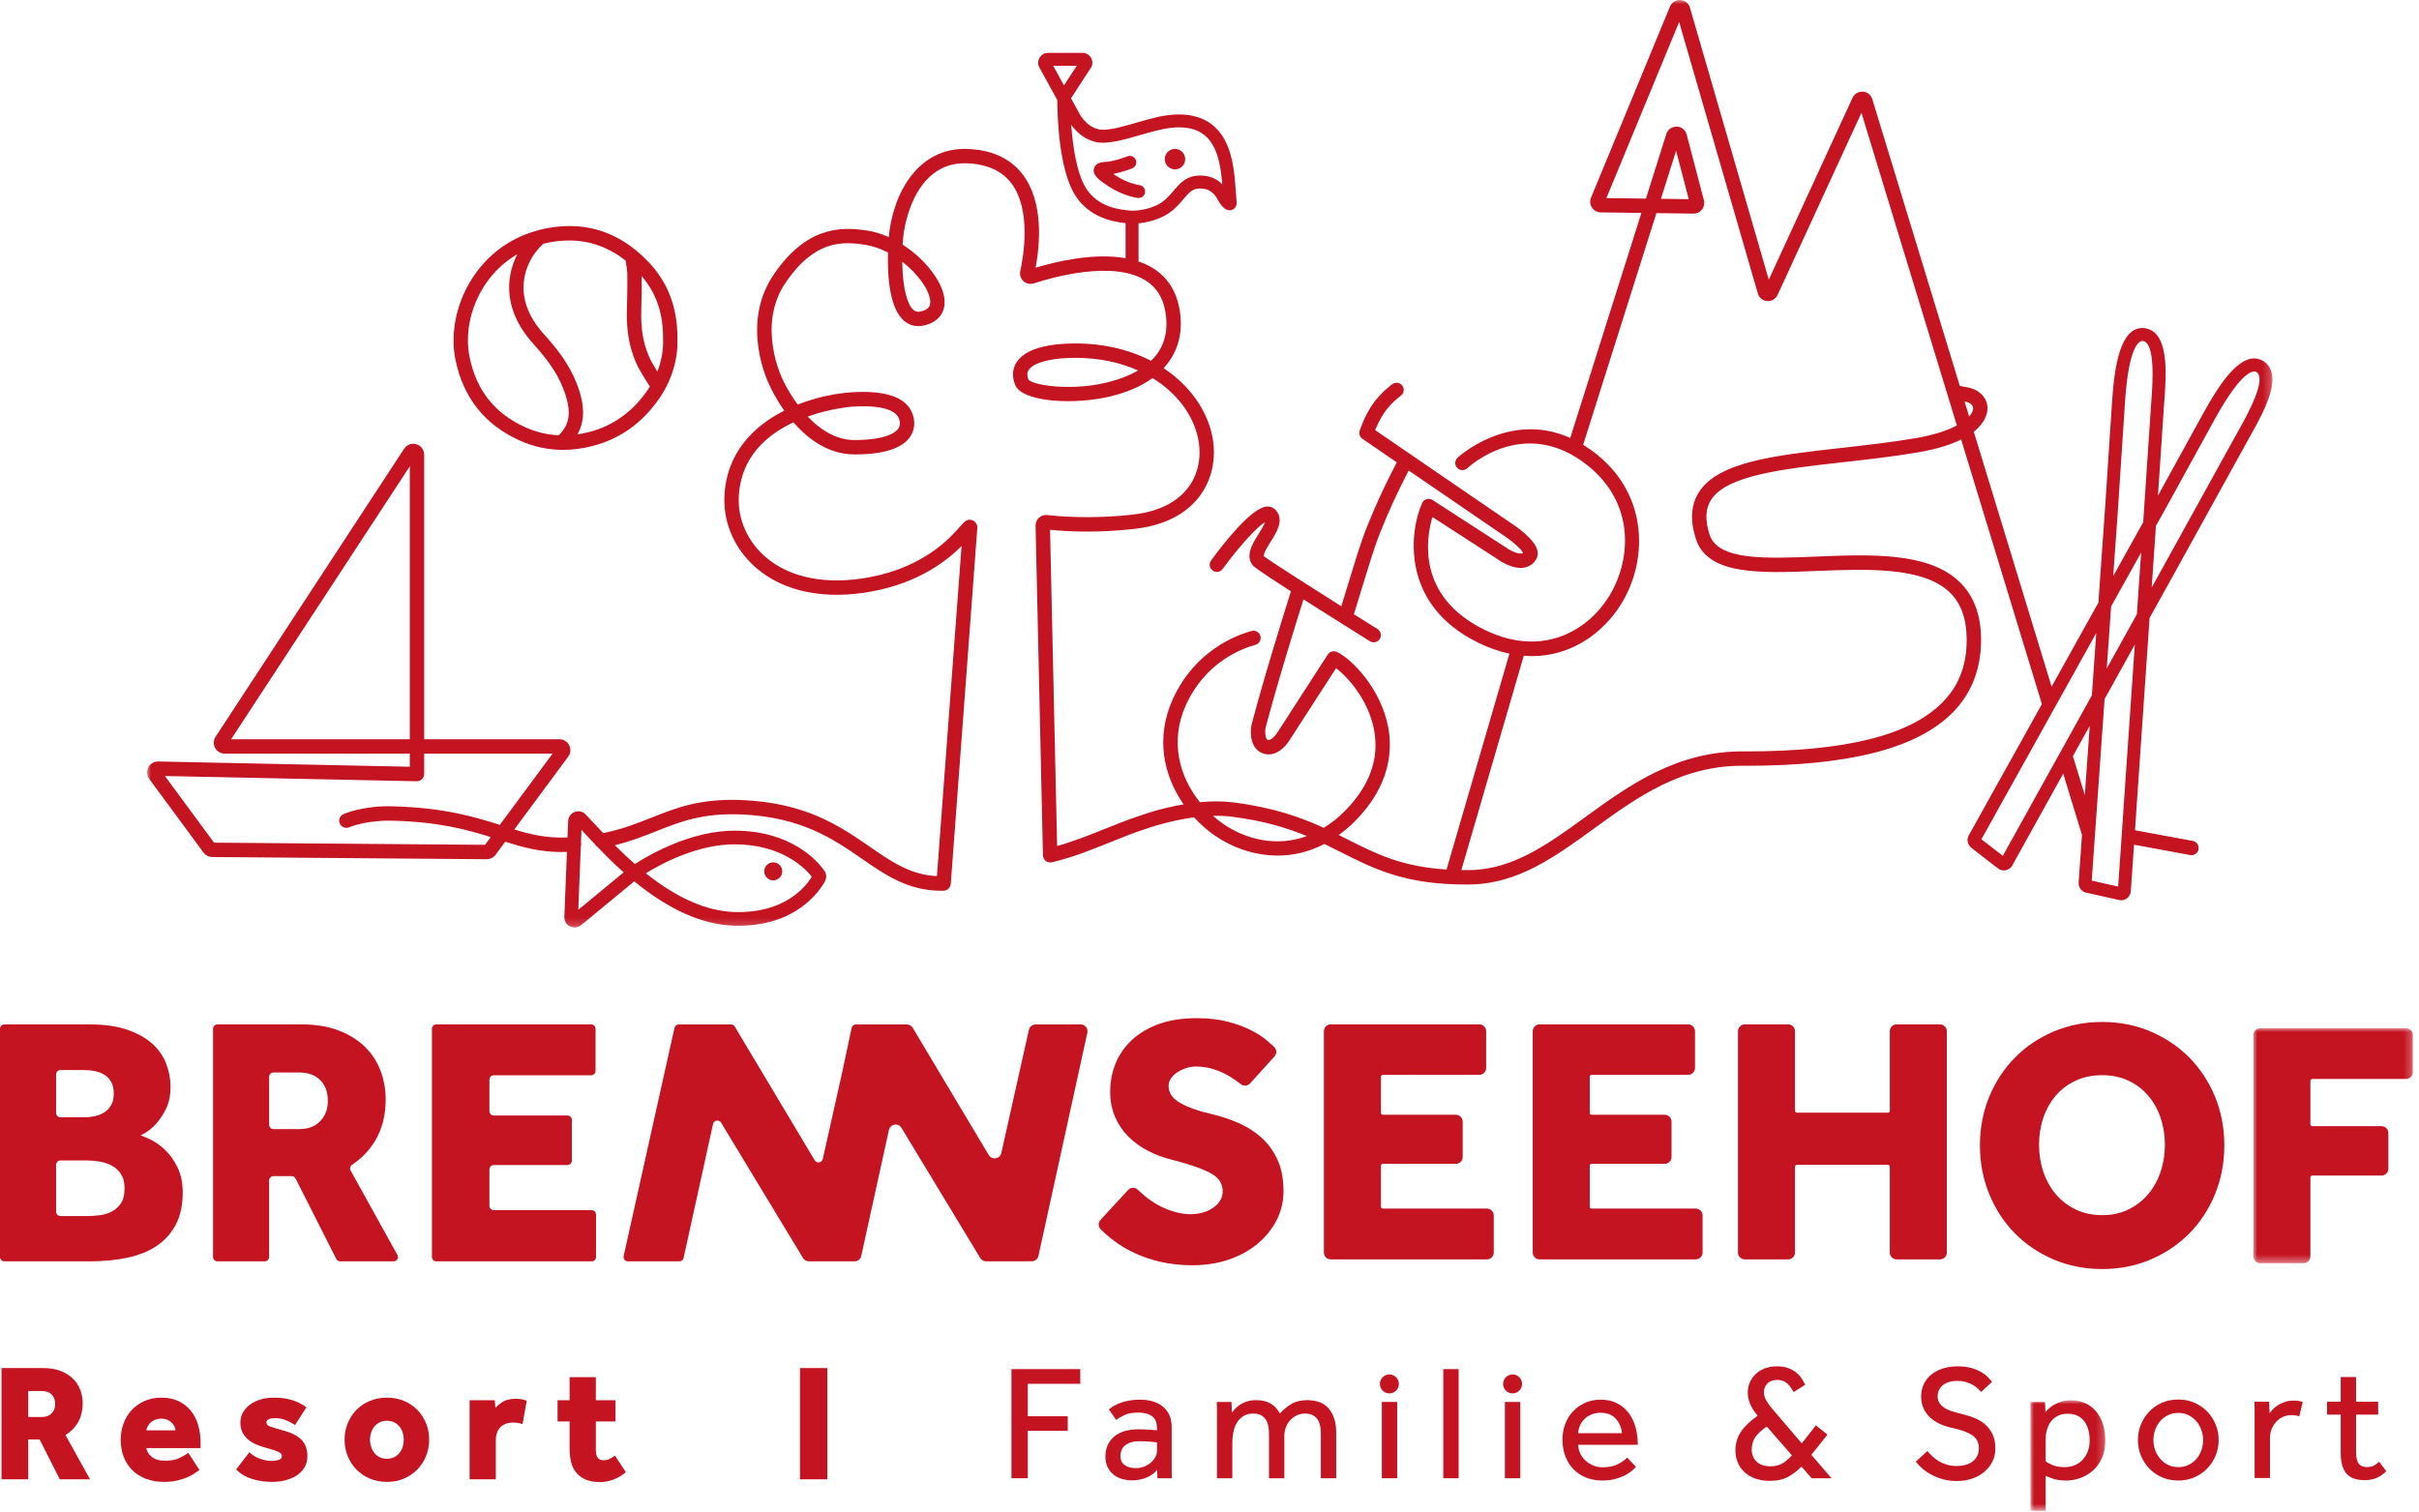 <?xml version="1.0" encoding="UTF-8"?>
<svg width="315px" height="197px" viewBox="0 0 315 197" version="1.1" xmlns="http://www.w3.org/2000/svg" xmlns:xlink="http://www.w3.org/1999/xlink">
    <title>Group 76</title>
    <defs>
        <polygon id="path-1" points="-3.55271368e-15 0 276.772 0 276.772 120.808 -3.55271368e-15 120.808"></polygon>
        <polygon id="path-3" points="0 1.42108547e-14 20.77 1.42108547e-14 20.77 30.609 0 30.609"></polygon>
        <polygon id="path-5" points="0 -1.42108547e-14 9.771 -1.42108547e-14 9.771 14.385 0 14.385"></polygon>
    </defs>
    <g id="Page-1" stroke="none" stroke-width="1" fill="none" fill-rule="evenodd">
        <g id="Group-76">
            <g id="Group-43">
                <path d="M100.692,114.669 C101.34,114.669 101.866,114.142 101.866,113.495 C101.866,112.848 101.34,112.321 100.692,112.321 C100.044,112.321 99.518,112.848 99.518,113.495 C99.518,114.142 100.044,114.669 100.692,114.669" id="Fill-1" fill="#C41321"></path>
                <path d="M148.278,25.79 C148.696,25.79 149.057,25.479 149.111,25.054 C149.17,24.593 148.844,24.172 148.384,24.112 C148.369,24.11 146.886,23.907 145.367,22.918 C145.22,22.823 145.089,22.735 144.972,22.656 C146.162,22.426 147.368,21.954 147.432,21.929 C147.865,21.759 148.078,21.27 147.907,20.837 C147.737,20.404 147.248,20.192 146.815,20.361 C146.325,20.554 144.852,21.061 143.936,21.094 C143.625,21.105 142.679,21.139 142.458,21.936 C142.218,22.802 143.09,23.446 144.448,24.331 C146.307,25.54 148.098,25.774 148.173,25.784 C148.208,25.788 148.243,25.79 148.278,25.79" id="Fill-3" fill="#C41321"></path>
                <path d="M153.007,22.058 C153.741,22.058 154.338,21.461 154.338,20.727 C154.338,19.992 153.741,19.395 153.007,19.395 C152.273,19.395 151.676,19.992 151.676,20.727 C151.676,21.461 152.273,22.058 153.007,22.058" id="Fill-5" fill="#C41321"></path>
                <path d="M67.594,57.341 C69.424,58.177 71.34,58.596 73.322,58.596 C74.581,58.595 75.867,58.427 77.173,58.088 C80.794,57.149 83.745,55.021 85.944,51.761 C87.504,49.448 88.309,46.732 88.214,44.111 C88.239,40.052 86.982,36.759 84.372,34.044 C80.499,30.014 75.795,28.621 70.39,29.903 C70.3,29.924 70.218,29.957 70.13,29.979 C70.085,29.989 70.043,30.001 69.999,30.018 C61.955,32.161 57.977,40.395 59.321,46.909 C60.326,51.783 63.11,55.293 67.594,57.341 M86.342,44.118 C86.342,44.132 86.342,44.146 86.343,44.16 C86.397,45.572 86.138,47.02 85.603,48.398 C85.275,47.866 84.925,47.278 84.826,47.088 C83.821,45.155 83.403,42.979 83.509,40.24 C83.564,38.833 83.566,37.407 83.562,35.957 C85.47,38.205 86.366,40.817 86.342,44.118 M81.46,33.938 C81.555,34.386 81.682,35.37 81.691,35.604 C81.696,37.22 81.696,38.678 81.639,40.167 C81.521,43.202 82.02,45.749 83.165,47.952 C83.322,48.254 84.203,49.734 84.626,50.336 C84.548,50.462 84.475,50.591 84.391,50.714 C82.456,53.584 79.869,55.456 76.704,56.276 C76.198,56.407 75.697,56.498 75.199,56.571 C76.354,54.512 75.91,52.358 75.404,50.797 C74.621,48.383 73.238,46.173 70.922,43.631 C69.346,41.902 68.494,40.247 68.238,38.423 C67.897,35.979 68.898,33.381 70.783,31.736 C70.796,31.733 70.809,31.728 70.822,31.725 C71.953,31.457 73.049,31.323 74.108,31.323 C76.807,31.323 79.263,32.207 81.46,33.938 M67.367,33.11 C66.486,34.812 66.116,36.759 66.385,38.682 C66.689,40.867 67.722,42.899 69.538,44.892 C71.667,47.227 72.926,49.227 73.623,51.375 C74.405,53.786 74.15,55.334 72.752,56.697 C71.239,56.625 69.774,56.278 68.372,55.638 C64.406,53.827 62.045,50.847 61.155,46.53 C60.174,41.776 62.462,35.966 67.367,33.11" id="Fill-7" fill="#C41321"></path>
                <g id="Group-11" transform="translate(19.146, 0)">
                    <mask id="mask-2" fill="white">
                        <use xlink:href="#path-1"></use>
                    </mask>
                    <g id="Clip-10"></g>
                    <path d="M275.481,46.974 C272.814,45.528 269.99,49.814 267.829,53.707 C267.233,54.774 265.903,57.198 264.57,59.629 C263.565,61.462 262.558,63.298 261.861,64.56 C262.19,59.663 262.547,54.342 262.666,52.537 L262.699,52.072 C262.949,48.683 263.365,43.011 259.982,42.727 C256.983,42.556 256.209,47.628 255.902,52.063 C255.812,53.294 255.632,56.105 255.453,58.906 C255.276,61.663 255.101,64.41 255.012,65.628 L254.785,68.854 C254.669,70.518 254.577,71.825 254.395,74.342 L254.107,78.492 C253.847,78.96 253.586,79.427 253.325,79.893 C253.032,80.416 252.738,80.939 252.449,81.463 L248.011,89.434 L237.879,56.229 C239.428,55.001 239.653,53.78 239.664,53.249 C239.69,51.89 238.706,50.8 237.133,50.466 L236.06,50.268 L224.65,12.871 C224.465,12.331 223.979,11.963 223.411,11.934 C222.847,11.917 222.327,12.22 222.09,12.735 L211.185,36.424 L200.91,0.971 C200.736,0.41 200.244,0.029 199.656,0.002 C199.073,-0.03 198.543,0.308 198.317,0.853 L188.025,25.771 C187.859,26.187 187.907,26.66 188.154,27.037 C188.402,27.415 188.818,27.649 189.285,27.664 L194.596,27.732 L185.33,57.04 C177.342,53.461 170.725,59.546 170.65,59.617 C170.273,59.971 170.256,60.562 170.609,60.938 C170.963,61.315 171.555,61.334 171.932,60.981 C172.237,60.696 179.508,54.065 187.697,60.708 C193.805,65.664 193.316,73.061 190.277,77.837 C187.583,82.07 181.764,85.716 174.226,82.058 C165.292,77.721 166.566,70.1 167.383,67.343 L175.761,72.763 C175.961,72.912 177.762,74.215 179.333,73.931 C179.97,73.817 180.495,73.467 180.852,72.917 C181.079,72.568 181.149,72.153 181.055,71.718 C180.73,70.216 178.178,68.485 177.429,68.007 L159.929,56.026 C160.159,55.453 160.553,54.581 161.097,53.776 C161.987,52.461 163.242,51.566 163.255,51.557 C163.676,51.259 163.777,50.675 163.48,50.253 C163.182,49.83 162.6,49.729 162.177,50.025 C162.115,50.069 160.635,51.118 159.547,52.727 C158.478,54.306 157.93,56.035 157.907,56.108 C157.784,56.501 157.932,56.928 158.272,57.16 L162.743,60.221 C162.105,61.435 160.817,63.951 159.733,66.515 C158.28,69.95 158.25,70.023 155.516,78.967 C150.942,76.078 146.164,73.022 145.438,72.443 C145.327,72.134 145.992,71.08 146.319,70.563 C147.099,69.328 148.07,67.79 147.055,66.517 C146.769,66.158 146.364,65.957 145.881,65.976 C143.87,66.018 140.09,70.905 138.558,73.004 C138.253,73.422 138.345,74.007 138.762,74.312 C139.18,74.617 139.765,74.525 140.07,74.108 C142.179,71.219 144.52,68.646 145.584,67.998 C145.449,68.434 144.99,69.162 144.736,69.563 C143.956,70.798 142.985,72.336 143.974,73.622 C144.061,73.734 144.273,74.005 148.955,77.018 C145.131,89.197 143.835,94.372 143.811,94.478 C143.611,95.558 143.702,97.543 145.309,98.13 C146.901,98.71 148.269,97.273 148.81,96.362 L154.831,87.033 C156.379,88.18 159.055,91.189 159.786,95.076 C160.485,98.799 159.222,102.333 156.031,105.581 C155.118,106.51 154.181,107.24 153.234,107.825 C150.24,106.454 146.63,105.16 141.423,104.509 C139.995,104.33 138.516,104.354 137.103,104.487 C134.457,101.192 133.117,96.546 135.311,91.769 C137.828,86.292 142.456,84.504 144.329,83.99 C144.827,83.852 145.12,83.337 144.984,82.839 C144.846,82.34 144.333,82.046 143.833,82.184 C141.707,82.768 136.456,84.795 133.61,90.987 C131.262,96.099 132.398,101.061 134.982,104.769 C131.88,105.296 129.482,106.176 129.344,106.228 C127.806,106.725 126.2,107.371 124.648,107.996 C122.632,108.807 120.56,109.625 118.51,110.192 L117.59,69.005 C119.557,69.206 123.651,69.462 128.663,68.876 C136.774,67.928 139.247,62.49 138.9,58.122 C138.598,54.318 136.273,50.527 132.381,47.955 C134.066,46.128 134.834,43.799 134.566,41.11 C134.292,38.371 133.139,36.322 131.137,35.017 C130.515,34.612 129.832,34.304 129.114,34.063 L129.114,29.392 C129.114,29.322 129.111,29.213 129.107,29.09 C129.877,29.016 131.038,28.807 132.241,28.234 C133.525,27.622 134.31,26.699 134.942,25.957 C135.651,25.123 136.088,24.647 136.815,24.571 C138.031,24.44 138.871,24.922 139.468,26.079 C139.601,26.338 140.316,27.614 141.224,27.357 C141.584,27.255 141.928,26.899 141.886,26.332 L141.824,25.484 C141.671,23.317 141.527,21.271 140.882,19.455 C139.749,16.266 137.371,14.746 133.819,14.919 C132.217,15 130.489,15.499 128.818,15.983 C127.293,16.424 125.853,16.841 124.663,16.9 C122.617,17 121.507,14.962 121.453,14.86 L120.323,12.8 L122.808,8.983 C123.11,8.616 123.185,8.109 122.996,7.665 C122.794,7.191 122.33,6.885 121.815,6.885 L117.327,6.885 C116.865,6.885 116.436,7.136 116.209,7.538 C115.981,7.941 115.989,8.438 116.21,8.803 L118.536,13.043 C118.54,14.943 118.705,21.963 120.836,25.392 C122.625,28.271 125.681,28.882 127.42,29.062 C127.426,29.197 127.43,29.318 127.43,29.392 L127.43,33.632 C123.313,32.903 118.473,34.037 115.71,34.874 C116.263,31.927 116.809,26.307 113.989,22.67 C112.39,20.608 109.97,19.508 106.796,19.4 C100.471,19.187 97.132,25.071 96.586,30.88 C95.704,30.485 94.787,30.194 93.864,30.044 C90.141,29.442 85.775,29.645 81.613,35.75 C77.16,42.282 80.918,49.897 81.058,50.17 C81.121,50.317 81.771,51.779 82.978,53.484 C78.934,55.527 75.384,59.054 75.184,64.756 C75.062,68.245 76.581,71.612 79.351,73.993 C82.963,77.097 88.323,78.173 94.441,77.024 C100.553,75.875 104.134,73.055 106.066,71.127 L102.861,114.117 C99.413,113.944 96.97,112.259 94.172,110.325 C90.261,107.622 85.828,104.558 77.455,104.209 C72.028,103.983 68.95,105.205 65.691,106.5 C63.823,107.241 61.889,108.004 59.402,108.513 C58.987,108.076 58.596,107.658 58.254,107.288 C57.807,106.805 57.42,106.389 57.095,106.059 C56.72,105.685 56.162,105.57 55.671,105.765 C55.178,105.962 54.851,106.433 54.838,106.952 L54.754,109.081 C52.08,109.193 50.054,108.721 47.827,108.038 L54.841,98.564 C55.167,98.131 55.22,97.561 54.978,97.076 C54.736,96.591 54.249,96.289 53.707,96.289 L36.091,96.289 L36.091,59.221 C36.091,58.588 35.683,58.042 35.077,57.861 C34.471,57.68 33.83,57.914 33.483,58.443 L8.925,95.964 C8.639,96.401 8.616,96.958 8.864,97.417 C9.112,97.876 9.591,98.162 10.113,98.162 L34.219,98.162 L34.219,99.867 L1.429,99.184 C0.89,99.197 0.396,99.482 0.153,99.967 C-0.091,100.453 -0.039,101.025 0.282,101.45 L7.367,111.065 C7.631,111.413 8.049,111.623 8.488,111.627 L44.231,111.913 L44.243,111.913 C44.686,111.913 45.11,111.702 45.382,111.341 L46.646,109.633 C48.99,110.374 51.169,110.975 53.97,110.975 C54.2,110.975 54.441,110.965 54.679,110.956 L54.342,119.443 C54.329,119.963 54.609,120.431 55.073,120.665 C55.263,120.761 55.467,120.808 55.67,120.808 C55.966,120.808 56.262,120.708 56.518,120.507 L63.449,114.792 C67.963,118.496 72.343,120.452 76.475,120.57 C76.654,120.575 76.83,120.577 77.005,120.577 C84.445,120.577 87.495,116.197 88.264,114.827 C88.268,114.821 88.271,114.815 88.275,114.808 C88.52,114.343 88.487,113.8 88.196,113.401 C87.331,112.18 83.933,108.195 76.499,108.195 C70.962,108.195 65.686,111.158 63.527,112.539 C62.684,111.802 61.824,110.997 60.922,110.089 C63.021,109.569 64.727,108.897 66.382,108.24 C69.45,107.021 72.349,105.872 77.378,106.079 C85.209,106.406 89.405,109.306 93.108,111.865 C96.2,114.002 99.123,116.023 103.475,116.023 C103.565,116.023 103.656,116.022 103.747,116.021 C103.834,116.019 103.911,115.99 103.99,115.967 C104.02,115.958 104.052,115.958 104.08,115.947 C104.157,115.915 104.222,115.866 104.287,115.816 C104.315,115.795 104.346,115.781 104.371,115.757 C104.426,115.704 104.465,115.64 104.506,115.576 C104.529,115.541 104.556,115.51 104.574,115.472 C104.603,115.407 104.615,115.337 104.629,115.266 C104.638,115.227 104.657,115.192 104.661,115.15 L108.12,68.759 C108.125,68.695 108.123,68.629 108.114,68.565 C108.065,68.201 107.778,67.847 107.427,67.742 C106.785,67.547 106.414,67.967 105.904,68.549 C104.636,69.995 101.266,73.836 94.095,75.184 C88.545,76.226 83.744,75.299 80.572,72.573 C78.235,70.564 76.953,67.739 77.055,64.822 C77.239,59.599 80.666,56.658 84.174,55.011 C86.029,57.145 88.693,59.177 92.11,59.187 C95.858,59.196 98.325,58.425 99.371,56.89 C99.98,55.998 100.076,54.901 99.641,53.803 C98.818,51.723 96.147,50.812 91.709,51.1 C89.78,51.224 87.242,51.705 84.735,52.696 C83.468,50.98 82.776,49.43 82.751,49.375 C82.717,49.305 79.322,42.434 83.16,36.805 C86.899,31.32 90.49,31.393 93.564,31.892 C94.574,32.056 95.561,32.413 96.482,32.893 C96.401,36.314 96.76,40.216 98.575,41.781 C99.278,42.386 100.147,42.604 101.086,42.411 C102.881,42.042 103.891,40.892 103.857,39.255 C103.81,36.965 101.489,33.849 98.394,31.863 C98.396,31.811 98.399,31.758 98.402,31.704 C98.603,28.005 100.6,21.039 106.733,21.271 C109.324,21.359 111.268,22.216 112.51,23.817 C115.212,27.302 114.113,33.488 113.712,35.301 C113.606,35.783 113.766,36.288 114.131,36.619 C114.496,36.95 115.015,37.06 115.486,36.907 C117.849,36.135 125.888,33.83 130.115,36.586 C131.638,37.579 132.485,39.12 132.703,41.296 C132.934,43.606 132.275,45.512 130.74,46.994 C127.768,45.457 124.073,44.578 119.819,44.758 C116.442,44.9 114.165,45.737 113.234,47.176 C112.847,47.774 112.5,48.773 113.045,50.136 C113.935,52.359 120.674,52.801 125.568,51.603 C127.719,51.076 129.518,50.276 130.931,49.242 C134.582,51.483 136.764,54.869 137.034,58.27 C137.329,61.978 135.227,66.224 128.446,67.017 C122.927,67.662 118.474,67.23 117.241,67.083 C116.847,67.034 116.451,67.161 116.157,67.428 C115.861,67.696 115.697,68.08 115.706,68.482 L116.666,111.424 C116.666,111.456 116.682,111.484 116.686,111.516 C116.69,111.547 116.681,111.577 116.688,111.609 C116.695,111.638 116.714,111.66 116.724,111.688 C116.746,111.759 116.775,111.823 116.812,111.886 C116.834,111.922 116.856,111.955 116.882,111.987 C116.936,112.057 116.999,112.114 117.071,112.166 C117.092,112.18 117.113,112.194 117.135,112.207 C117.211,112.251 117.29,112.282 117.378,112.302 C117.423,112.313 117.468,112.318 117.515,112.322 C117.552,112.324 117.584,112.341 117.622,112.338 C117.655,112.337 117.682,112.322 117.713,112.318 C117.745,112.314 117.775,112.323 117.807,112.316 C120.363,111.739 122.896,110.719 125.347,109.733 C126.939,109.092 128.443,108.486 129.959,107.996 C130.001,107.981 132.888,106.919 136.336,106.461 C137.169,107.37 138.086,108.171 139.048,108.834 C141.235,110.342 144.124,111.438 147.238,111.438 C149.213,111.438 151.278,110.983 153.313,109.927 C154.056,110.283 154.774,110.646 155.487,111.006 C159.757,113.164 163.795,115.205 171.683,115.205 C171.885,115.205 172.089,115.203 172.296,115.201 C178.497,115.12 183.312,111.626 188.409,107.927 C194.054,103.832 199.906,99.581 208.144,99.744 C208.152,99.744 208.159,99.74 208.166,99.74 C208.175,99.74 208.181,99.744 208.189,99.744 C221.67,99.744 230.468,97.489 235.084,92.851 C237.587,90.336 238.846,87.109 238.827,83.257 C238.81,80.064 237.863,77.548 236.01,75.777 C231.955,71.903 224.53,72.204 217.349,72.496 C210.777,72.762 204.57,73.015 203.477,69.638 C202.862,67.739 202.926,66.253 203.673,65.096 C205.738,61.896 213.05,61.077 220.792,60.21 C224.033,59.847 227.384,59.472 230.686,58.905 C233.151,58.482 234.932,57.892 236.233,57.249 L246.745,91.703 C246.746,91.704 246.746,91.704 246.746,91.705 L245.94,93.153 C245.215,94.457 244.49,95.758 243.772,97.057 L242.799,98.802 C241.99,100.254 241.18,101.709 240.361,103.167 C239.604,104.55 238.838,105.924 238.076,107.289 C237.783,107.798 237.501,108.307 237.209,108.832 C236.922,109.378 237.065,110.047 237.617,110.471 L241.044,113.127 C241.265,113.287 241.528,113.371 241.795,113.371 C241.888,113.371 241.982,113.361 242.075,113.34 C242.427,113.26 242.727,113.032 242.897,112.717 L243.993,110.738 C244.538,109.761 245.082,108.785 245.618,107.809 L249.525,100.766 L251.968,108.767 L251.529,114.971 C251.5,115.584 251.906,116.13 252.494,116.269 C252.527,116.277 252.555,116.278 252.588,116.281 L256.796,117.226 C256.888,117.247 256.982,117.258 257.076,117.258 C257.338,117.258 257.597,117.174 257.813,117.015 C258.109,116.797 258.294,116.46 258.325,116.051 C258.352,115.704 258.38,115.355 258.397,115.02 C258.5,113.505 258.602,111.991 258.716,110.47 C258.724,110.322 258.737,110.169 258.747,110.02 L266.054,111.372 C266.111,111.382 266.169,111.387 266.225,111.387 C266.668,111.387 267.061,111.072 267.145,110.622 C267.239,110.113 266.903,109.625 266.395,109.531 L258.875,108.139 C258.939,107.151 259.005,106.162 259.073,105.173 L260.771,80.489 C261.724,78.765 262.685,77.033 263.648,75.306 C265.202,72.488 272.193,59.816 273.756,57.008 C273.757,57.007 273.757,57.007 273.758,57.006 L273.996,56.578 C275.65,53.617 278.419,48.66 275.481,46.974 L275.481,46.974 Z M118.003,8.57 L121.067,8.57 L119.404,11.124 L118.003,8.57 Z M122.268,24.503 C121.034,22.518 120.543,18.944 120.347,16.254 C120.991,17.147 122.445,18.708 124.748,18.583 C126.133,18.513 127.664,18.071 129.286,17.602 C130.865,17.145 132.497,16.673 133.904,16.602 C136.698,16.458 138.416,17.546 139.294,20.019 C139.711,21.193 139.895,22.548 140.022,23.996 C139.142,23.129 137.995,22.75 136.637,22.895 C135.205,23.047 134.418,23.971 133.658,24.865 C133.077,25.549 132.475,26.256 131.517,26.713 C129.919,27.473 128.379,27.447 128.271,27.443 C126.951,27.349 123.893,27.12 122.268,24.503 L122.268,24.503 Z M10.95,96.289 L34.219,60.738 L34.219,96.289 L10.95,96.289 Z M44.016,110.039 L8.729,109.757 L2.331,101.075 L35.063,101.758 C35.082,101.758 35.1,101.758 35.119,101.757 C35.644,101.756 36.091,101.351 36.091,100.822 L36.091,98.162 L52.809,98.162 L45.938,107.442 C42.678,106.401 38.595,105.174 31.879,105.022 C28.095,104.933 25.679,105.994 25.578,106.039 C25.107,106.249 24.896,106.801 25.105,107.272 C25.314,107.744 25.867,107.957 26.339,107.75 C26.36,107.74 28.5,106.823 31.836,106.893 C37.902,107.031 41.612,108.042 44.761,109.033 L44.016,110.039 Z M76.499,109.974 C82.696,109.974 85.706,113.101 86.571,114.198 C85.71,115.587 82.949,118.978 76.525,118.792 C72.908,118.689 69.02,116.991 64.955,113.742 C67.201,112.366 71.786,109.974 76.499,109.974 L76.499,109.974 Z M56.159,118.498 L56.486,110.254 C56.53,110.122 56.553,109.981 56.532,109.833 C56.528,109.806 56.512,109.784 56.506,109.758 L56.572,108.09 C56.692,108.219 56.818,108.356 56.95,108.497 C57.355,108.934 57.818,109.432 58.32,109.958 C58.404,110.114 58.522,110.238 58.671,110.325 C59.858,111.568 60.978,112.66 62.065,113.628 L56.159,118.498 Z M91.83,52.968 C95.273,52.745 97.425,53.288 97.9,54.491 C98.105,55.009 98.08,55.461 97.825,55.835 C97.518,56.284 96.363,57.299 92.116,57.315 C89.634,57.307 87.578,55.888 86.031,54.252 C89.09,53.168 91.768,52.972 91.83,52.968 L91.83,52.968 Z M101.985,39.294 C101.996,39.797 101.852,40.342 100.709,40.577 C100.338,40.653 100.058,40.586 99.797,40.362 C99.077,39.742 98.387,37.781 98.346,34.09 C100.486,35.74 101.957,37.908 101.985,39.294 L101.985,39.294 Z M127.14,49.16 C121.745,51.225 115.395,50.265 114.784,49.44 C114.515,48.769 114.668,48.407 114.806,48.193 C115.368,47.324 117.271,46.739 119.898,46.628 C120.239,46.614 120.574,46.607 120.906,46.607 C124.009,46.607 126.751,47.222 129.054,48.253 C128.482,48.588 127.844,48.89 127.14,49.16 L127.14,49.16 Z M236.768,52.302 C237.012,52.354 237.804,52.572 237.792,53.213 C237.786,53.503 237.619,53.86 237.273,54.243 L236.676,52.285 L236.768,52.302 Z M140.111,107.293 C139.664,106.985 139.232,106.636 138.811,106.265 C139.612,106.246 140.413,106.269 141.191,106.366 C145.385,106.89 148.441,107.825 151.034,108.902 C147.005,110.378 143.003,109.287 140.111,107.293 L140.111,107.293 Z M155.188,108.761 C155.925,108.226 156.654,107.617 157.367,106.893 C161.907,102.272 162.189,97.728 161.626,94.731 C160.651,89.54 156.715,85.714 154.922,84.907 C154.5,84.717 154.003,84.864 153.752,85.253 L147.218,95.377 C146.97,95.795 146.317,96.51 145.951,96.371 C145.592,96.24 145.566,95.303 145.64,94.873 C145.652,94.823 146.901,89.836 150.589,78.064 C152.709,79.417 155.515,81.189 159.238,83.518 C159.393,83.615 159.564,83.661 159.734,83.661 C160.045,83.661 160.351,83.505 160.528,83.221 C160.802,82.783 160.669,82.206 160.231,81.931 C159.291,81.343 158.244,80.686 157.158,80.002 C160.013,70.659 160.016,70.652 161.457,67.245 C162.448,64.902 163.645,62.54 164.299,61.287 L176.396,69.568 C177.688,70.394 178.944,71.5 179.187,72.009 C179.137,72.05 179.08,72.075 179.004,72.088 C178.444,72.191 177.424,71.665 176.829,71.227 L167.405,65.128 C167.178,64.98 166.898,64.939 166.639,65.013 C166.379,65.088 166.164,65.271 166.049,65.516 C164.596,68.612 162.827,78.606 173.408,83.742 C174.795,84.415 176.129,84.865 177.409,85.137 L169.222,113.255 C163.389,112.89 160.073,111.226 156.332,109.336 C155.957,109.146 155.576,108.954 155.188,108.761 L155.188,108.761 Z M230.369,57.06 C227.121,57.617 223.798,57.989 220.584,58.349 C212.032,59.307 204.647,60.134 202.099,64.081 C201.044,65.718 200.908,67.781 201.696,70.215 C203.227,74.943 210.123,74.663 217.425,74.366 C223.899,74.105 231.237,73.806 234.717,77.131 C236.209,78.556 236.941,80.563 236.954,83.266 C236.971,86.649 235.925,89.352 233.757,91.531 C229.51,95.798 221.148,97.872 208.189,97.872 L208.161,97.872 C208.161,97.872 208.16,97.872 208.16,97.872 C199.252,97.719 192.925,102.337 187.31,106.412 C182.46,109.931 177.879,113.255 172.271,113.329 C171.886,113.334 171.518,113.33 171.151,113.325 L179.278,85.412 C179.638,85.441 179.994,85.46 180.343,85.46 C185.606,85.46 189.643,82.321 191.857,78.842 C195.438,73.215 195.564,64.68 188.877,59.255 C188.251,58.746 187.628,58.311 187.011,57.933 L196.551,27.757 L201.362,27.823 C201.789,27.835 202.19,27.653 202.463,27.32 C202.736,26.987 202.84,26.539 202.737,26.097 L200.49,17.514 C200.333,16.912 199.81,16.5 199.188,16.487 C198.57,16.487 198.02,16.869 197.84,17.459 L195.185,25.867 L190.039,25.801 L199.51,2.868 L209.76,38.233 C209.921,38.782 210.393,39.165 210.964,39.211 C211.545,39.256 212.078,38.945 212.332,38.408 L223.249,14.694 L235.675,55.418 C234.493,56.048 232.769,56.648 230.369,57.06 L230.369,57.06 Z M200.761,25.942 L197.14,25.893 L199.113,19.646 L200.761,25.942 Z M259.116,79.999 L255.192,87.077 C255.268,85.998 255.342,84.918 255.42,83.838 C255.525,82.261 255.639,80.692 255.752,79.116 L255.762,78.984 L256.811,77.099 C257.373,76.089 257.933,75.08 258.498,74.073 L259.673,71.961 C259.635,72.504 259.604,72.957 259.58,73.287 L259.116,79.999 Z M256.466,68.971 L256.693,65.748 C256.781,64.53 256.957,61.776 257.134,59.014 C257.313,56.219 257.493,53.414 257.583,52.182 C258.08,45.015 259.422,44.407 259.84,44.407 C259.849,44.407 259.856,44.407 259.864,44.408 C261.563,44.55 261.153,50.119 261.019,51.948 L260.984,52.42 L260.984,52.424 C260.836,54.681 260.314,62.466 259.94,68.016 L257.027,73.251 C256.696,73.842 256.366,74.436 256.036,75.029 L256.075,74.463 C256.258,71.945 256.35,70.638 256.466,68.971 L256.466,68.971 Z M244.144,106.994 C243.607,107.971 243.064,108.943 242.521,109.918 L241.659,111.472 L238.869,109.314 C239.089,108.918 239.311,108.522 239.542,108.119 C240.311,106.741 241.079,105.363 241.835,103.984 C242.65,102.533 243.461,101.076 244.271,99.622 L245.245,97.875 C245.964,96.576 246.688,95.275 247.413,93.972 L253.825,82.454 C253.796,82.876 253.767,83.299 253.739,83.721 C253.575,86.001 253.411,88.28 253.256,90.568 L244.144,106.994 Z M250.788,98.489 L252.975,94.548 L252.337,103.561 L250.788,98.489 Z M257.034,110.36 C256.922,111.87 256.819,113.388 256.715,114.919 C256.705,115.101 256.693,115.283 256.679,115.473 L253.237,114.7 L254.911,91.058 L258.847,83.961 L257.393,105.057 C257.305,106.329 257.217,107.601 257.137,108.862 C257.099,109.363 257.061,109.875 257.034,110.36 L257.034,110.36 Z M272.525,55.756 L272.285,56.188 C270.721,58.997 263.727,71.674 262.175,74.488 C261.797,75.165 261.423,75.844 261.046,76.522 L261.261,73.404 C261.325,72.501 261.451,70.699 261.596,68.506 L262.747,66.436 C263.35,65.357 264.701,62.895 266.047,60.439 C267.378,58.013 268.704,55.594 269.301,54.526 C272.858,48.118 274.317,48.26 274.66,48.445 C276.136,49.293 273.418,54.157 272.525,55.756 L272.525,55.756 Z" id="Fill-9" fill="#C41321" mask="url(#mask-2)"></path>
                </g>
                <path d="M164.242,148.154 C163.383,147.387 162.394,146.757 161.303,146.28 C160.228,145.811 159.115,145.434 157.988,145.16 C156.143,144.751 154.677,144.234 153.631,143.623 C152.65,143.051 152.172,142.333 152.172,141.429 C152.172,141.1 152.266,140.796 152.458,140.502 C152.657,140.195 152.93,139.923 153.268,139.694 C153.719,139.387 154.25,139.158 154.849,139.013 C155.088,138.955 155.347,138.924 155.618,138.919 C156.358,138.908 157.065,138.992 157.72,139.176 C158.343,139.35 158.921,139.569 159.437,139.827 C159.955,140.087 160.432,140.372 160.853,140.677 C161.115,140.867 161.359,141.049 161.583,141.222 C161.945,141.503 162.472,141.455 162.782,141.113 L165.961,137.606 C166.291,137.242 166.271,136.696 165.915,136.363 C165.694,136.156 165.428,135.915 165.117,135.639 C164.574,135.159 163.872,134.691 163.032,134.248 C162.189,133.804 161.161,133.418 159.978,133.099 C158.788,132.779 157.4,132.616 155.852,132.616 C153.964,132.616 152.302,132.872 150.912,133.377 C149.514,133.884 148.328,134.587 147.387,135.466 C146.444,136.347 145.73,137.376 145.265,138.523 C144.803,139.662 144.568,140.897 144.568,142.192 C144.568,143.369 144.773,144.454 145.176,145.417 C145.58,146.379 146.154,147.244 146.883,147.988 C147.607,148.727 148.48,149.367 149.479,149.889 C150.467,150.407 151.558,150.81 152.716,151.084 C155.013,151.673 156.71,152.275 157.76,152.872 C158.739,153.43 159.216,154.185 159.216,155.177 C159.216,155.629 159.106,156.021 158.882,156.378 C158.652,156.743 158.343,157.06 157.962,157.317 C157.573,157.582 157.135,157.786 156.659,157.926 C155.357,158.311 154.015,158.152 152.864,157.814 C152.127,157.597 151.439,157.312 150.818,156.965 C150.193,156.617 149.62,156.228 149.114,155.808 C148.771,155.524 148.457,155.244 148.174,154.966 C148,154.797 147.761,154.707 147.522,154.709 C147.285,154.715 147.064,154.814 146.903,154.989 L143.309,158.882 C142.984,159.233 142.989,159.769 143.319,160.104 C143.816,160.606 144.392,161.106 145.032,161.589 C145.837,162.198 146.756,162.746 147.762,163.218 C148.764,163.689 149.904,164.075 151.151,164.364 C152.398,164.653 153.798,164.799 155.312,164.799 C156.954,164.799 158.507,164.559 159.929,164.086 C161.351,163.612 162.609,162.936 163.669,162.076 C164.73,161.215 165.582,160.184 166.2,159.011 C166.82,157.832 167.135,156.527 167.135,155.133 C167.135,153.537 166.868,152.153 166.341,151.021 C165.817,149.895 165.11,148.931 164.242,148.154" id="Fill-12" fill="#C41321"></path>
                <path d="M193.624,157.419 L180.071,157.419 C179.933,157.419 179.821,157.307 179.821,157.169 L179.821,151.839 C179.821,151.701 179.933,151.589 180.071,151.589 L189.58,151.589 C190.071,151.589 190.47,151.19 190.47,150.699 L190.47,146.087 C190.47,145.596 190.071,145.197 189.58,145.197 L180.071,145.197 C179.933,145.197 179.821,145.085 179.821,144.947 L179.821,140.246 C179.821,140.109 179.933,139.997 180.071,139.997 L192.635,139.997 C193.126,139.997 193.525,139.597 193.525,139.107 L193.525,134.315 C193.525,133.825 193.126,133.425 192.635,133.425 L173.286,133.425 C172.795,133.425 172.396,133.825 172.396,134.315 L172.396,163.145 C172.396,163.636 172.795,164.035 173.286,164.035 L193.624,164.035 C194.115,164.035 194.514,163.636 194.514,163.145 L194.514,158.309 C194.514,157.818 194.115,157.419 193.624,157.419" id="Fill-14" fill="#C41321"></path>
                <path d="M220.819,157.419 L207.265,157.419 C207.128,157.419 207.016,157.307 207.016,157.169 L207.016,151.839 C207.016,151.701 207.128,151.589 207.265,151.589 L216.775,151.589 C217.265,151.589 217.665,151.19 217.665,150.699 L217.665,146.087 C217.665,145.596 217.265,145.197 216.775,145.197 L207.265,145.197 C207.128,145.197 207.016,145.085 207.016,144.947 L207.016,140.246 C207.016,140.109 207.128,139.997 207.265,139.997 L219.83,139.997 C220.32,139.997 220.72,139.597 220.72,139.107 L220.72,134.315 C220.72,133.825 220.32,133.425 219.83,133.425 L200.481,133.425 C199.99,133.425 199.591,133.825 199.591,134.315 L199.591,163.145 C199.591,163.636 199.99,164.035 200.481,164.035 L220.819,164.035 C221.309,164.035 221.709,163.636 221.709,163.145 L221.709,158.309 C221.709,157.818 221.309,157.419 220.819,157.419" id="Fill-16" fill="#C41321"></path>
                <path d="M252.623,133.425 L246.978,133.425 C246.487,133.425 246.088,133.824 246.088,134.315 L246.088,144.678 C246.088,144.816 245.976,144.928 245.838,144.928 L233.992,144.928 C233.855,144.928 233.743,144.816 233.743,144.678 L233.743,134.315 C233.743,133.824 233.343,133.425 232.853,133.425 L227.207,133.425 C226.717,133.425 226.318,133.824 226.318,134.315 L226.318,163.145 C226.318,163.635 226.717,164.035 227.207,164.035 L232.853,164.035 C233.343,164.035 233.743,163.635 233.743,163.145 L233.743,151.973 C233.743,151.835 233.855,151.723 233.992,151.723 L245.838,151.723 C245.976,151.723 246.088,151.835 246.088,151.973 L246.088,163.145 C246.088,163.635 246.487,164.035 246.978,164.035 L252.623,164.035 C253.113,164.035 253.513,163.635 253.513,163.145 L253.513,134.315 C253.513,133.824 253.113,133.425 252.623,133.425" id="Fill-18" fill="#C41321"></path>
                <path d="M285.087,137.744 C283.671,136.313 281.974,135.171 280.043,134.35 C278.11,133.528 275.99,133.111 273.74,133.111 C271.488,133.111 269.368,133.528 267.435,134.35 C265.502,135.172 263.805,136.313 262.392,137.744 C260.974,139.177 259.848,140.89 259.043,142.834 C258.236,144.782 257.827,146.925 257.827,149.202 C257.827,151.45 258.236,153.585 259.041,155.547 C259.848,157.508 260.974,159.228 262.392,160.66 C263.805,162.091 265.502,163.233 267.435,164.054 C269.37,164.877 271.49,165.294 273.74,165.294 C275.988,165.294 278.108,164.877 280.043,164.054 C281.974,163.234 283.671,162.091 285.087,160.66 C286.502,159.231 287.628,157.511 288.437,155.547 C289.241,153.585 289.649,151.45 289.649,149.202 C289.649,146.925 289.241,144.782 288.435,142.834 C287.628,140.887 286.502,139.175 285.087,137.744 M277.149,157.541 C276.149,158.027 275.002,158.273 273.74,158.273 C272.474,158.273 271.318,158.026 270.305,157.54 C269.288,157.054 268.418,156.386 267.716,155.555 C267.01,154.72 266.462,153.742 266.089,152.648 C265.714,151.548 265.522,150.359 265.522,149.112 C265.522,147.865 265.714,146.676 266.089,145.576 C266.462,144.483 267.009,143.513 267.714,142.693 C268.414,141.879 269.284,141.226 270.301,140.753 C271.317,140.281 272.474,140.041 273.74,140.041 C275.003,140.041 276.151,140.281 277.152,140.752 C278.156,141.226 279.019,141.879 279.719,142.693 C280.423,143.511 280.969,144.481 281.344,145.576 C281.719,146.676 281.911,147.865 281.911,149.112 C281.911,150.359 281.719,151.548 281.344,152.648 C280.969,153.743 280.423,154.722 279.717,155.555 C279.015,156.386 278.151,157.054 277.149,157.541" id="Fill-20" fill="#C41321"></path>
                <g id="Group-24" transform="translate(293.432, 133.92)">
                    <mask id="mask-4" fill="white">
                        <use xlink:href="#path-3"></use>
                    </mask>
                    <g id="Clip-23"></g>
                    <path d="M19.88,1.42108547e-14 L0.89,1.42108547e-14 C0.4,1.42108547e-14 0,0.399 0,0.889 L0,29.719 C0,30.21 0.4,30.609 0.89,30.609 L6.535,30.609 C7.026,30.609 7.425,30.21 7.425,29.719 L7.425,19.446 C7.425,19.309 7.537,19.196 7.675,19.196 L16.69,19.196 C17.18,19.196 17.58,18.797 17.58,18.306 L17.58,13.65 C17.58,13.16 17.18,12.761 16.69,12.761 L7.675,12.761 C7.537,12.761 7.425,12.648 7.425,12.51 L7.425,6.865 C7.425,6.728 7.537,6.616 7.675,6.616 L19.88,6.616 C20.37,6.616 20.77,6.216 20.77,5.726 L20.77,0.889 C20.77,0.399 20.37,1.42108547e-14 19.88,1.42108547e-14" id="Fill-22" fill="#C41321" mask="url(#mask-4)"></path>
                </g>
                <path d="M21.427,149.709 C20.772,149.101 20.064,148.624 19.324,148.292 C18.968,148.134 18.631,147.998 18.312,147.887 C18.468,147.809 18.633,147.721 18.808,147.621 C19.361,147.305 19.892,146.865 20.385,146.31 C20.869,145.762 21.298,145.097 21.658,144.33 C22.024,143.549 22.21,142.642 22.21,141.633 C22.21,140.57 22.02,139.533 21.645,138.551 C21.266,137.555 20.642,136.667 19.791,135.91 C18.949,135.162 17.845,134.553 16.509,134.101 C15.181,133.655 13.545,133.428 11.649,133.428 L0.57,133.428 C0.255,133.428 -3.55271368e-15,133.683 -3.55271368e-15,133.998 L-3.55271368e-15,163.721 C-3.55271368e-15,164.035 0.255,164.291 0.57,164.291 L11.649,164.291 C13.474,164.291 15.151,164.128 16.632,163.808 C18.131,163.483 19.42,162.956 20.461,162.241 C21.513,161.519 22.34,160.58 22.921,159.449 C23.502,158.32 23.796,156.929 23.796,155.315 C23.796,154.066 23.564,152.958 23.105,152.023 C22.65,151.099 22.085,150.321 21.427,149.709 M14.578,157.793 C14.1,158.046 13.574,158.209 13.013,158.279 C12.432,158.352 11.897,158.39 11.422,158.39 L7.874,158.39 C7.56,158.39 7.305,158.135 7.305,157.82 L7.305,151.722 C7.305,151.408 7.56,151.152 7.874,151.152 L11.422,151.152 C11.91,151.152 12.456,151.204 13.042,151.306 C13.608,151.406 14.137,151.591 14.616,151.858 C15.081,152.119 15.47,152.487 15.772,152.953 C16.068,153.412 16.218,154.024 16.218,154.771 C16.218,155.606 16.062,156.262 15.753,156.72 C15.438,157.186 15.042,157.547 14.578,157.793 M14.491,140.951 C14.706,141.34 14.815,141.843 14.815,142.449 C14.815,143.024 14.706,143.512 14.491,143.901 C14.275,144.292 13.998,144.605 13.664,144.832 C13.321,145.066 12.913,145.241 12.455,145.352 C11.986,145.465 11.501,145.524 11.014,145.524 L7.874,145.524 C7.56,145.524 7.305,145.268 7.305,144.954 L7.305,139.943 C7.305,139.628 7.56,139.373 7.874,139.373 L11.014,139.373 C11.471,139.373 11.944,139.424 12.419,139.524 C12.877,139.623 13.29,139.79 13.646,140.023 C13.992,140.249 14.277,140.562 14.491,140.951" id="Fill-25" fill="#C41321"></path>
                <path d="M48.887,148.524 C49.774,147.016 50.223,145.232 50.223,143.219 C50.223,141.889 49.995,140.615 49.544,139.434 C49.092,138.248 48.395,137.194 47.474,136.304 C46.553,135.415 45.396,134.707 44.033,134.196 C42.675,133.686 41.082,133.428 39.299,133.428 L28.311,133.428 C27.996,133.428 27.741,133.683 27.741,133.998 L27.741,163.721 C27.741,164.036 27.996,164.291 28.311,164.291 L34.476,164.291 C34.79,164.291 35.046,164.036 35.046,163.721 L35.046,153.761 C35.046,153.447 35.301,153.192 35.615,153.192 L37.98,153.192 C38.195,153.192 38.392,153.312 38.489,153.504 L43.79,163.978 C43.887,164.17 44.084,164.291 44.299,164.291 L51.247,164.291 C51.681,164.291 51.956,163.825 51.745,163.445 L45.656,152.457 C45.511,152.195 45.6,151.874 45.85,151.708 C47.12,150.865 48.139,149.797 48.887,148.524 M42.691,143.4 C42.691,144.472 42.365,145.332 41.693,146.032 C41.027,146.726 40.124,147.064 38.936,147.064 L35.615,147.064 C35.301,147.064 35.046,146.809 35.046,146.494 L35.046,140.26 C35.046,139.945 35.301,139.69 35.615,139.69 L38.936,139.69 C40.11,139.69 41.039,140.025 41.698,140.684 C42.366,141.352 42.691,142.241 42.691,143.4" id="Fill-27" fill="#C41321"></path>
                <path d="M64.303,151.742 L73.9,151.742 C74.215,151.742 74.47,151.487 74.47,151.172 L74.47,145.867 C74.47,145.553 74.215,145.297 73.9,145.297 L64.303,145.297 C63.988,145.297 63.733,145.042 63.733,144.726 L63.733,140.624 C63.733,140.309 63.988,140.054 64.303,140.054 L76.981,140.054 C77.295,140.054 77.551,139.798 77.551,139.483 L77.551,133.998 C77.551,133.684 77.295,133.428 76.981,133.428 L56.817,133.428 C56.502,133.428 56.247,133.684 56.247,133.998 L56.247,163.72 C56.247,164.036 56.502,164.291 56.817,164.291 L77.042,164.291 C77.357,164.291 77.612,164.036 77.612,163.72 L77.612,158.19 C77.612,157.875 77.357,157.62 77.042,157.62 L64.303,157.62 C63.988,157.62 63.733,157.365 63.733,157.05 L63.733,152.311 C63.733,151.996 63.988,151.742 64.303,151.742" id="Fill-29" fill="#C41321"></path>
                <path d="M10.139,185.294 C10.556,184.584 10.767,183.745 10.767,182.798 C10.767,182.172 10.66,181.573 10.448,181.019 C10.235,180.459 9.907,179.963 9.473,179.544 C9.04,179.126 8.496,178.792 7.854,178.552 C7.214,178.312 6.466,178.191 5.63,178.191 L0.197,178.191 L0.197,192.678 L3.675,192.678 L3.675,187.49 L5.159,187.49 L7.784,192.678 L11.721,192.678 L8.524,186.911 C9.209,186.497 9.752,185.953 10.139,185.294 M7.184,182.883 C7.184,183.375 7.035,183.77 6.727,184.091 C6.421,184.409 6.007,184.564 5.461,184.564 L3.675,184.564 L3.675,181.181 L5.461,181.181 C6.008,181.181 6.423,181.33 6.729,181.636 C7.036,181.943 7.184,182.351 7.184,182.883" id="Fill-31" fill="#C41321"></path>
                <path d="M24.816,183.708 C24.383,183.189 23.845,182.777 23.217,182.485 C22.589,182.193 21.851,182.045 21.023,182.045 C20.196,182.045 19.444,182.196 18.788,182.495 C18.134,182.793 17.572,183.195 17.119,183.692 C16.668,184.188 16.317,184.774 16.077,185.436 C15.838,186.097 15.717,186.791 15.717,187.499 C15.717,188.308 15.845,189.059 16.098,189.734 C16.354,190.412 16.732,191.001 17.222,191.482 C17.711,191.964 18.312,192.345 19.009,192.613 C19.705,192.881 20.497,193.017 21.362,193.017 C22.007,193.017 22.591,192.955 23.099,192.832 C23.604,192.709 24.044,192.567 24.409,192.409 C24.786,192.247 25.085,192.084 25.321,191.914 C25.543,191.755 25.709,191.64 25.82,191.571 L25.978,191.473 L24.522,189.226 L24.366,189.343 C24.148,189.505 23.795,189.702 23.316,189.927 C22.85,190.147 22.228,190.259 21.468,190.259 C20.712,190.259 20.115,190.071 19.693,189.701 C19.326,189.378 19.117,189.021 19.061,188.613 L26.118,188.613 L26.118,187.922 C26.118,187.075 26.009,186.284 25.792,185.572 C25.575,184.855 25.247,184.228 24.816,183.708 L24.816,183.708 Z M19.059,186.3 C19.077,186.171 19.114,186.04 19.169,185.908 C19.253,185.71 19.376,185.526 19.535,185.36 C19.694,185.194 19.899,185.055 20.145,184.945 C20.631,184.728 21.375,184.727 21.835,184.944 C22.067,185.053 22.261,185.192 22.413,185.357 C22.566,185.524 22.683,185.707 22.759,185.902 C22.81,186.037 22.845,186.17 22.862,186.3 L19.059,186.3 Z" id="Fill-33" fill="#C41321"></path>
                <path d="M36.992,186.349 C36.226,186.146 35.65,185.974 35.228,185.823 C34.693,185.635 34.693,185.364 34.693,185.276 C34.693,185.113 34.767,184.99 34.925,184.89 C35.108,184.775 35.417,184.717 35.845,184.717 C36.339,184.717 36.79,184.798 37.183,184.958 C37.591,185.124 37.954,185.311 38.264,185.513 L38.418,185.615 L39.905,183.298 L39.758,183.198 C39.209,182.823 38.6,182.533 37.95,182.337 C37.302,182.143 36.536,182.045 35.674,182.045 C35.068,182.045 34.492,182.122 33.962,182.274 C33.429,182.427 32.961,182.65 32.571,182.937 C32.178,183.226 31.866,183.573 31.642,183.968 C31.415,184.368 31.301,184.822 31.301,185.318 C31.301,185.798 31.397,186.226 31.585,186.588 C31.772,186.947 32.023,187.258 32.329,187.512 C32.631,187.763 32.981,187.975 33.368,188.143 C33.749,188.308 34.139,188.443 34.526,188.543 C34.989,188.67 35.37,188.781 35.671,188.879 C35.961,188.973 36.189,189.065 36.35,189.153 C36.488,189.226 36.584,189.305 36.63,189.382 C36.677,189.46 36.699,189.543 36.699,189.637 C36.699,189.887 36.599,190.037 36.372,190.123 C35.795,190.343 34.808,190.357 33.844,189.996 C33.338,189.807 32.927,189.57 32.622,189.291 L32.475,189.158 L30.753,191.389 L30.867,191.502 C31.378,192.015 32.052,192.401 32.87,192.649 C33.675,192.893 34.541,193.017 35.442,193.017 C36.003,193.017 36.563,192.951 37.105,192.821 C37.652,192.69 38.147,192.487 38.577,192.216 C39.015,191.942 39.37,191.592 39.63,191.174 C39.894,190.751 40.028,190.241 40.028,189.658 C40.028,188.797 39.781,188.093 39.292,187.565 C38.812,187.049 38.039,186.64 36.992,186.349" id="Fill-35" fill="#C41321"></path>
                <path d="M54.352,183.646 C53.87,183.15 53.287,182.754 52.62,182.471 C51.952,182.188 51.201,182.045 50.389,182.045 C49.577,182.045 48.823,182.188 48.149,182.471 C47.474,182.754 46.887,183.15 46.404,183.646 C45.923,184.142 45.544,184.728 45.276,185.387 C45.007,186.049 44.871,186.766 44.871,187.52 C44.871,188.275 45.007,188.992 45.276,189.653 C45.544,190.313 45.924,190.899 46.404,191.395 C46.886,191.891 47.472,192.289 48.147,192.579 C48.824,192.87 49.578,193.017 50.389,193.017 C51.201,193.017 51.951,192.87 52.621,192.578 C53.288,192.289 53.871,191.891 54.352,191.395 C54.831,190.902 55.211,190.316 55.481,189.653 C55.749,188.991 55.885,188.274 55.885,187.52 C55.885,186.767 55.75,186.05 55.481,185.387 C55.212,184.726 54.832,184.14 54.352,183.646 M52.578,187.52 C52.578,187.839 52.531,188.152 52.438,188.451 C52.347,188.742 52.205,189.011 52.015,189.247 C51.828,189.48 51.595,189.667 51.324,189.802 C50.782,190.071 49.994,190.071 49.442,189.801 C49.165,189.667 48.934,189.481 48.754,189.25 C48.57,189.013 48.427,188.743 48.328,188.447 C48.23,188.151 48.179,187.84 48.179,187.52 C48.179,187.201 48.23,186.889 48.328,186.594 C48.427,186.297 48.57,186.032 48.753,185.803 C48.933,185.578 49.165,185.395 49.442,185.26 C49.719,185.125 50.037,185.056 50.389,185.056 C50.739,185.056 51.054,185.125 51.324,185.259 C51.595,185.395 51.828,185.578 52.016,185.805 C52.206,186.034 52.347,186.298 52.438,186.589 C52.531,186.889 52.578,187.202 52.578,187.52" id="Fill-37" fill="#C41321"></path>
                <path d="M67.852,182.237 C67.652,182.207 67.418,182.193 67.137,182.193 C66.396,182.193 65.78,182.36 65.306,182.691 C64.997,182.907 64.73,183.133 64.508,183.365 L64.425,182.383 L61.153,182.383 L61.153,192.678 L64.567,192.678 L64.567,187.584 C64.567,186.848 64.772,186.276 65.178,185.884 C65.591,185.484 66.121,185.289 66.798,185.289 C67.2,185.289 67.552,185.336 67.844,185.429 L68.042,185.492 L68.592,182.449 L68.451,182.395 C68.255,182.32 68.054,182.267 67.852,182.237" id="Fill-39" fill="#C41321"></path>
                <path d="M79.924,189.701 C79.738,189.834 79.534,189.953 79.318,190.054 C79.117,190.148 78.872,190.196 78.59,190.196 C78.24,190.196 77.994,190.093 77.838,189.879 C77.672,189.651 77.587,189.313 77.587,188.875 L77.587,185.141 L80.149,185.141 L80.149,182.383 L77.587,182.383 L77.587,179.377 L74.174,179.377 L74.174,182.383 L72.607,182.383 L72.607,185.141 L74.174,185.141 L74.174,188.706 C74.174,189.338 74.239,189.923 74.37,190.444 C74.503,190.978 74.729,191.44 75.041,191.818 C75.356,192.199 75.771,192.502 76.274,192.717 C76.775,192.93 77.397,193.039 78.125,193.039 C79.291,193.039 80.384,192.64 81.372,191.856 L81.503,191.751 L80.078,189.591 L79.924,189.701 Z" id="Fill-41" fill="#C41321"></path>
            </g>
            <polygon id="Fill-44" fill="#C41321" points="104.175 192.678 107.737 192.678 107.737 178.191 104.175 178.191"></polygon>
            <polygon id="Fill-45" fill="#C41321" points="131.708 192.543 133.834 192.543 133.834 186.361 139.042 186.361 139.042 184.467 133.834 184.467 133.834 180.241 140.673 180.241 140.673 178.327 131.708 178.327"></polygon>
            <g id="Group-50" transform="translate(143.947, 182.308)" fill="#C41321">
                <path d="M8.626,9.31 L8.626,3.583 C8.626,2.445 8.254,1.553 7.519,0.932 C6.786,0.313 5.767,0 4.493,0 C3.954,0 3.473,0.04 3.066,0.117 C2.655,0.195 2.282,0.295 1.956,0.415 C1.63,0.537 1.343,0.67 1.103,0.811 C0.864,0.951 0.655,1.095 0.482,1.239 L0.449,1.266 L1.39,2.632 L1.429,2.604 C1.718,2.398 2.085,2.189 2.522,1.985 C2.951,1.783 3.543,1.681 4.281,1.681 C5.029,1.681 5.629,1.839 6.064,2.149 C6.494,2.455 6.712,2.973 6.712,3.688 L6.712,3.993 C6.635,3.981 6.529,3.97 6.402,3.96 C6.233,3.946 6.034,3.931 5.809,3.917 C5.592,3.903 5.363,3.89 5.12,3.876 L5.088,3.874 C4.829,3.86 4.586,3.853 4.366,3.853 C2.964,3.853 1.874,4.178 1.128,4.817 C0.38,5.459 0,6.325 0,7.394 C0,7.965 0.105,8.453 0.311,8.845 C0.518,9.237 0.794,9.562 1.13,9.813 C1.464,10.063 1.84,10.243 2.247,10.35 C2.651,10.456 3.065,10.51 3.477,10.51 C4.116,10.51 4.745,10.388 5.346,10.147 C5.909,9.923 6.376,9.582 6.737,9.134 L6.776,10.235 L8.65,10.235 L8.647,10.186 C8.633,9.955 8.626,9.668 8.626,9.31 M2.061,6.677 C2.128,6.452 2.256,6.245 2.44,6.061 C2.625,5.876 2.883,5.72 3.207,5.596 C3.533,5.471 3.966,5.408 4.493,5.408 C4.711,5.408 4.945,5.415 5.189,5.429 L5.219,5.43 C5.447,5.445 5.663,5.458 5.866,5.472 C6.082,5.486 6.265,5.503 6.424,5.525 C6.558,5.542 6.652,5.556 6.712,5.568 L6.712,6.653 C6.712,6.94 6.635,7.224 6.484,7.499 C6.332,7.774 6.129,8.019 5.881,8.225 C5.633,8.433 5.341,8.602 5.016,8.726 C4.69,8.851 4.343,8.914 3.985,8.914 C3.349,8.914 2.845,8.778 2.488,8.51 C2.136,8.246 1.956,7.849 1.956,7.33 C1.956,7.122 1.992,6.902 2.061,6.677" id="Fill-46"></path>
                <path d="M26.279,0.064 C25.427,0.064 24.703,0.247 24.127,0.611 C23.574,0.959 23.098,1.361 22.712,1.804 C22.429,1.252 22.038,0.822 21.551,0.525 C21.044,0.218 20.398,0.064 19.631,0.064 C19.177,0.064 18.77,0.121 18.42,0.234 C18.071,0.348 17.765,0.493 17.509,0.664 C17.253,0.836 17.029,1.026 16.844,1.232 C16.7,1.395 16.576,1.546 16.474,1.685 L16.415,0.296 L14.501,0.296 L14.503,0.345 C14.517,0.704 14.524,1.042 14.524,1.349 L14.524,10.236 L16.523,10.236 L16.523,5.615 C16.523,5.149 16.569,4.684 16.659,4.228 C16.75,3.768 16.904,3.357 17.12,3.003 C17.333,2.652 17.617,2.362 17.963,2.139 C18.306,1.921 18.74,1.808 19.25,1.808 C19.91,1.808 20.421,2.021 20.77,2.438 C21.121,2.857 21.3,3.527 21.3,4.429 L21.3,10.236 L23.298,10.236 L23.298,4.726 C23.298,4.338 23.365,3.962 23.496,3.61 C23.628,3.256 23.818,2.945 24.059,2.683 C24.3,2.421 24.587,2.207 24.913,2.047 C25.237,1.889 25.597,1.808 25.983,1.808 C26.657,1.808 27.176,2.021 27.524,2.438 C27.875,2.857 28.053,3.527 28.053,4.429 L28.053,10.236 L30.053,10.236 L30.053,4.282 C30.053,3.007 29.743,1.976 29.132,1.214 C28.519,0.451 27.559,0.064 26.279,0.064" id="Fill-48"></path>
            </g>
            <polygon id="Fill-51" fill="#C41321" points="179.941 192.543 181.939 192.543 181.939 182.604 179.941 182.604"></polygon>
            <polygon id="Fill-52" fill="#C41321" points="187.943 192.543 189.942 192.543 189.942 178.327 187.943 178.327"></polygon>
            <polygon id="Fill-53" fill="#C41321" points="195.969 192.543 197.967 192.543 197.967 182.604 195.969 182.604"></polygon>
            <g id="Group-75" transform="translate(81.2, 133.428)">
                <path d="M130.932,50.677 C130.541,50.138 130.033,49.698 129.423,49.372 C128.813,49.045 128.072,48.88 127.221,48.88 C126.498,48.88 125.826,49.016 125.222,49.286 C124.619,49.555 124.091,49.926 123.651,50.387 C123.21,50.849 122.865,51.402 122.625,52.032 C122.384,52.662 122.262,53.348 122.262,54.071 C122.262,54.865 122.387,55.597 122.636,56.247 C122.884,56.9 123.239,57.468 123.693,57.936 C124.146,58.403 124.701,58.77 125.341,59.026 C125.978,59.281 126.689,59.411 127.453,59.411 C128.077,59.411 128.641,59.343 129.128,59.208 C129.616,59.074 130.047,58.913 130.407,58.728 C130.766,58.546 131.065,58.352 131.296,58.151 C131.528,57.947 131.695,57.787 131.808,57.659 L131.836,57.627 L130.692,56.416 L130.658,56.454 C130.422,56.717 130.035,56.991 129.506,57.269 C128.98,57.547 128.297,57.688 127.475,57.688 C127.059,57.688 126.659,57.61 126.285,57.458 C125.91,57.304 125.572,57.093 125.284,56.831 C124.993,56.569 124.758,56.254 124.585,55.893 C124.418,55.546 124.324,55.163 124.305,54.753 L132.073,54.753 L132.073,54.707 C132.073,53.957 131.981,53.226 131.797,52.535 C131.612,51.839 131.321,51.214 130.932,50.677 L130.932,50.677 Z M124.305,53.241 C124.324,52.913 124.4,52.589 124.533,52.28 C124.671,51.954 124.867,51.663 125.115,51.415 C125.363,51.167 125.668,50.964 126.022,50.811 C126.375,50.659 126.778,50.582 127.221,50.582 C128.078,50.582 128.75,50.848 129.218,51.371 C129.678,51.885 129.943,52.514 130.007,53.241 L124.305,53.241 Z" id="Fill-54" fill="#C41321"></path>
                <path d="M156.773,53.428 L155.261,52.226 L153.424,54.568 L149.608,50.102 C149.272,49.709 148.999,49.33 148.798,48.977 C148.598,48.626 148.497,48.26 148.497,47.888 C148.497,47.464 148.649,47.09 148.95,46.777 C149.25,46.463 149.702,46.304 150.293,46.304 C150.647,46.304 150.992,46.405 151.316,46.604 C151.639,46.804 151.987,47.222 152.348,47.848 L152.373,47.89 L153.867,46.931 L153.849,46.894 C153.707,46.594 153.538,46.304 153.348,46.03 C153.156,45.753 152.911,45.5 152.618,45.278 C152.328,45.059 151.982,44.879 151.588,44.742 C151.198,44.607 150.726,44.539 150.187,44.539 C149.589,44.539 149.049,44.633 148.581,44.817 C148.113,45.002 147.712,45.254 147.39,45.568 C147.069,45.882 146.82,46.247 146.65,46.652 C146.478,47.059 146.392,47.482 146.392,47.909 C146.392,48.422 146.486,48.913 146.67,49.367 C146.855,49.82 147.121,50.266 147.461,50.691 L147.683,50.969 C146.715,51.639 145.984,52.339 145.51,53.049 C145.028,53.774 144.783,54.594 144.783,55.489 C144.783,56.03 144.88,56.546 145.072,57.021 C145.264,57.498 145.553,57.923 145.93,58.286 C146.307,58.649 146.782,58.937 147.344,59.143 C147.907,59.349 148.557,59.453 149.276,59.453 C150.24,59.453 151.056,59.266 151.703,58.896 C152.33,58.538 152.895,58.099 153.382,57.591 L154.703,59.098 L154.717,59.114 L157.296,59.114 L154.673,56.06 L156.773,53.428 Z M152.136,56.125 C151.794,56.516 151.404,56.855 150.976,57.133 C150.542,57.416 149.998,57.56 149.36,57.56 C148.559,57.56 147.944,57.351 147.53,56.938 C147.118,56.526 146.908,56.003 146.908,55.383 C146.908,54.775 147.059,54.238 147.356,53.789 C147.65,53.344 148.158,52.869 148.866,52.376 L152.136,56.125 Z" id="Fill-56" fill="#C41321"></path>
                <path d="M177.324,52.12 C176.928,51.773 176.471,51.492 175.966,51.286 C175.464,51.081 174.945,50.913 174.425,50.786 C173.885,50.658 173.405,50.527 172.999,50.396 C172.59,50.264 172.241,50.102 171.962,49.914 C171.688,49.73 171.476,49.514 171.331,49.272 C171.188,49.034 171.116,48.74 171.116,48.397 C171.116,48.165 171.164,47.928 171.26,47.695 C171.356,47.462 171.509,47.251 171.714,47.066 C171.919,46.881 172.185,46.727 172.504,46.609 C172.823,46.492 173.209,46.432 173.651,46.432 C174.097,46.432 174.495,46.485 174.834,46.589 C175.175,46.693 175.477,46.824 175.735,46.977 C175.993,47.13 176.207,47.288 176.371,47.446 C176.538,47.605 176.665,47.736 176.749,47.834 L176.781,47.871 L178.172,46.589 L178.205,46.56 L178.177,46.526 C178.064,46.384 177.904,46.203 177.687,45.972 C177.472,45.744 177.185,45.52 176.831,45.307 C176.474,45.094 176.04,44.911 175.539,44.763 C175.036,44.615 174.429,44.539 173.736,44.539 C172.957,44.539 172.261,44.647 171.666,44.859 C171.07,45.073 170.567,45.361 170.169,45.716 C169.769,46.073 169.466,46.492 169.268,46.96 C169.069,47.429 168.968,47.934 168.968,48.46 C168.968,49.029 169.069,49.545 169.268,49.993 C169.466,50.439 169.751,50.84 170.116,51.184 C170.478,51.525 170.914,51.812 171.409,52.039 C171.904,52.265 172.463,52.444 173.07,52.571 C174.176,52.809 175.032,53.124 175.617,53.507 C176.192,53.885 176.484,54.459 176.484,55.215 C176.484,55.916 176.227,56.481 175.718,56.893 C175.207,57.308 174.483,57.518 173.567,57.518 C173.122,57.518 172.706,57.462 172.331,57.35 C171.956,57.24 171.61,57.092 171.304,56.911 C170.996,56.728 170.718,56.52 170.477,56.292 C170.233,56.063 170.009,55.832 169.812,55.607 L169.781,55.571 L168.274,56.945 L168.3,56.979 C168.514,57.264 168.791,57.555 169.122,57.843 C169.453,58.133 169.848,58.402 170.295,58.643 C170.739,58.883 171.241,59.084 171.787,59.24 C172.331,59.396 172.944,59.475 173.609,59.475 C174.317,59.475 174.984,59.371 175.593,59.165 C176.204,58.959 176.74,58.664 177.186,58.288 C177.634,57.912 177.99,57.462 178.246,56.951 C178.502,56.438 178.632,55.868 178.632,55.257 C178.632,54.533 178.513,53.91 178.278,53.406 C178.043,52.901 177.722,52.468 177.324,52.12" id="Fill-58" fill="#C41321"></path>
                <g id="Group-62" transform="translate(183.183, 48.964)">
                    <mask id="mask-6" fill="white">
                        <use xlink:href="#path-5"></use>
                    </mask>
                    <g id="Clip-61"></g>
                    <path d="M8.681,1.585 C8.312,1.102 7.84,0.713 7.278,0.429 C6.716,0.144 6.043,-1.42108547e-14 5.278,-1.42108547e-14 C4.796,-1.42108547e-14 4.363,0.061 3.993,0.182 C3.623,0.303 3.296,0.451 3.019,0.621 C2.745,0.79 2.511,0.97 2.322,1.157 C2.179,1.301 2.064,1.425 1.973,1.532 L1.914,0.212 L0,0.212 L0.002,0.26 C0.015,0.619 0.023,0.957 0.023,1.264 L0.023,14.385 L2,14.385 L2,9.837 C2.332,9.981 2.692,10.118 3.071,10.243 C3.476,10.379 4.019,10.447 4.685,10.447 C5.266,10.447 5.866,10.343 6.468,10.137 C7.07,9.933 7.624,9.613 8.114,9.187 C8.603,8.762 9.006,8.215 9.312,7.561 C9.617,6.907 9.771,6.124 9.771,5.234 C9.771,4.543 9.682,3.876 9.505,3.252 C9.327,2.627 9.05,2.066 8.681,1.585 M7.73,5.234 C7.73,5.734 7.652,6.199 7.499,6.616 C7.347,7.031 7.126,7.4 6.841,7.712 C6.558,8.023 6.214,8.268 5.82,8.441 C5.425,8.614 4.986,8.703 4.516,8.703 C3.89,8.703 3.362,8.618 2.945,8.452 C2.536,8.287 2.218,8.116 2,7.943 L2,5.446 C2,5.166 2.007,4.893 2.022,4.633 C2.036,4.377 2.077,4.135 2.147,3.913 C2.341,3.206 2.678,2.662 3.147,2.297 C3.616,1.931 4.191,1.745 4.854,1.745 C5.381,1.745 5.83,1.84 6.188,2.026 C6.546,2.212 6.843,2.467 7.071,2.784 C7.299,3.102 7.468,3.474 7.572,3.891 C7.677,4.308 7.73,4.76 7.73,5.234" id="Fill-60" fill="#C41321" mask="url(#mask-6)"></path>
                </g>
                <path d="M206.214,50.418 C205.744,49.935 205.183,49.55 204.548,49.275 C203.91,48.999 203.206,48.859 202.454,48.859 C201.688,48.859 200.976,48.999 200.339,49.275 C199.703,49.55 199.146,49.935 198.683,50.418 C198.222,50.9 197.856,51.464 197.594,52.095 C197.331,52.726 197.198,53.412 197.198,54.134 C197.198,54.858 197.331,55.544 197.594,56.174 C197.855,56.805 198.222,57.369 198.683,57.851 C199.144,58.334 199.701,58.718 200.339,58.995 C200.976,59.271 201.688,59.411 202.454,59.411 C203.206,59.411 203.91,59.271 204.548,58.995 C205.186,58.718 205.746,58.334 206.214,57.851 C206.681,57.371 207.051,56.807 207.314,56.174 C207.576,55.544 207.709,54.858 207.709,54.134 C207.709,53.412 207.576,52.726 207.314,52.095 C207.05,51.462 206.68,50.898 206.214,50.418 M205.689,54.134 C205.689,54.579 205.615,55.019 205.469,55.443 C205.324,55.865 205.11,56.244 204.832,56.571 C204.554,56.897 204.21,57.163 203.809,57.364 C203.409,57.565 202.952,57.667 202.454,57.667 C201.955,57.667 201.503,57.565 201.109,57.365 C200.715,57.163 200.37,56.893 200.086,56.56 C199.801,56.227 199.583,55.847 199.438,55.432 C199.293,55.015 199.219,54.579 199.219,54.134 C199.219,53.691 199.293,53.251 199.438,52.827 C199.584,52.404 199.798,52.025 200.076,51.698 C200.351,51.374 200.695,51.107 201.099,50.906 C201.499,50.705 201.955,50.603 202.454,50.603 C202.952,50.603 203.404,50.705 203.798,50.905 C204.193,51.106 204.537,51.377 204.821,51.71 C205.106,52.042 205.324,52.425 205.469,52.848 C205.615,53.272 205.689,53.704 205.689,54.134" id="Fill-63" fill="#C41321"></path>
                <path d="M218.112,49.04 C217.935,49.012 217.737,48.998 217.522,48.998 C217.068,48.998 216.66,49.059 216.31,49.18 C215.962,49.301 215.652,49.449 215.39,49.619 C215.127,49.789 214.9,49.98 214.714,50.188 C214.571,50.347 214.448,50.498 214.345,50.639 L214.285,49.146 L212.371,49.146 L212.373,49.194 C212.387,49.524 212.394,49.84 212.394,50.135 L212.394,59.084 L214.393,59.084 L214.393,53.85 C214.393,53.448 214.467,53.063 214.612,52.703 C214.757,52.344 214.957,52.024 215.206,51.754 C215.455,51.484 215.753,51.271 216.091,51.119 C216.429,50.967 216.804,50.891 217.204,50.891 C217.592,50.891 217.914,50.94 218.162,51.036 L218.212,51.055 L218.657,49.184 L218.618,49.169 C218.457,49.111 218.287,49.068 218.112,49.04" id="Fill-65" fill="#C41321"></path>
                <path d="M228.644,56.999 L228.613,56.957 L228.574,56.993 C228.339,57.214 228.101,57.382 227.867,57.493 C227.633,57.602 227.334,57.658 226.977,57.658 C226.541,57.658 226.2,57.513 225.964,57.229 C225.726,56.943 225.604,56.405 225.604,55.629 L225.604,50.827 L228.484,50.827 L228.484,49.146 L225.604,49.146 L225.604,45.927 L223.605,45.927 L223.605,49.146 L221.827,49.146 L221.827,50.827 L223.605,50.827 L223.605,55.819 C223.605,57.025 223.855,57.926 224.347,58.497 C224.841,59.07 225.626,59.36 226.68,59.36 C227.275,59.36 227.797,59.27 228.233,59.092 C228.666,58.915 229.095,58.623 229.507,58.225 L229.537,58.197 L228.644,56.999 Z" id="Fill-67" fill="#C41321"></path>
                <path d="M98.488,46.827 C98.488,46.145 99.041,45.592 99.723,45.592 C100.405,45.592 100.958,46.145 100.958,46.827 C100.958,47.509 100.405,48.062 99.723,48.062 C99.041,48.062 98.488,47.509 98.488,46.827" id="Fill-69" fill="#C41321"></path>
                <path d="M114.533,46.827 C114.533,46.145 115.086,45.592 115.768,45.592 C116.45,45.592 117.003,46.145 117.003,46.827 C117.003,47.509 116.45,48.062 115.768,48.062 C115.086,48.062 114.533,47.509 114.533,46.827" id="Fill-71" fill="#C41321"></path>
                <path d="M59.523,0 L53.652,0.008 C53.235,0.008 52.875,0.297 52.783,0.704 L49.191,16.753 C49.015,17.539 47.97,17.707 47.556,17.015 L37.652,0.442 C37.491,0.173 37.201,0.008 36.887,0.008 L35.823,0.008 L30.324,0.008 L30.258,0.008 C29.99,0.008 29.757,0.194 29.698,0.455 L28.47,6.231 L25.942,17.526 C25.829,18.033 25.154,18.141 24.887,17.695 L14.484,0.289 C14.381,0.115 14.193,0.008 13.991,0.008 L7.192,0.008 C6.924,0.008 6.691,0.194 6.631,0.455 L0.013,30.158 C-0.058,30.516 0.177,30.862 0.546,30.862 L7.259,30.862 C7.529,30.862 7.763,30.674 7.821,30.41 L11.649,12.977 C11.761,12.469 12.434,12.358 12.703,12.802 C12.703,12.802 12.86,13.061 13.129,13.506 C15.012,16.619 22.57,29.113 23.37,30.439 C23.39,30.471 23.416,30.497 23.44,30.526 C23.44,30.527 23.441,30.527 23.441,30.528 C23.61,30.731 23.856,30.856 24.124,30.862 L25.987,30.862 L29.025,30.862 L30.081,30.862 C30.499,30.862 30.861,30.571 30.951,30.162 L34.555,13.748 C34.728,12.962 35.772,12.79 36.188,13.478 L46.439,30.418 C46.606,30.694 46.906,30.862 47.228,30.862 L53.155,30.854 C53.573,30.853 53.934,30.561 54.024,30.153 L60.395,1.082 C60.516,0.526 60.093,-0.001 59.523,0" id="Fill-73" fill="#C41321"></path>
            </g>
        </g>
    </g>
</svg>
